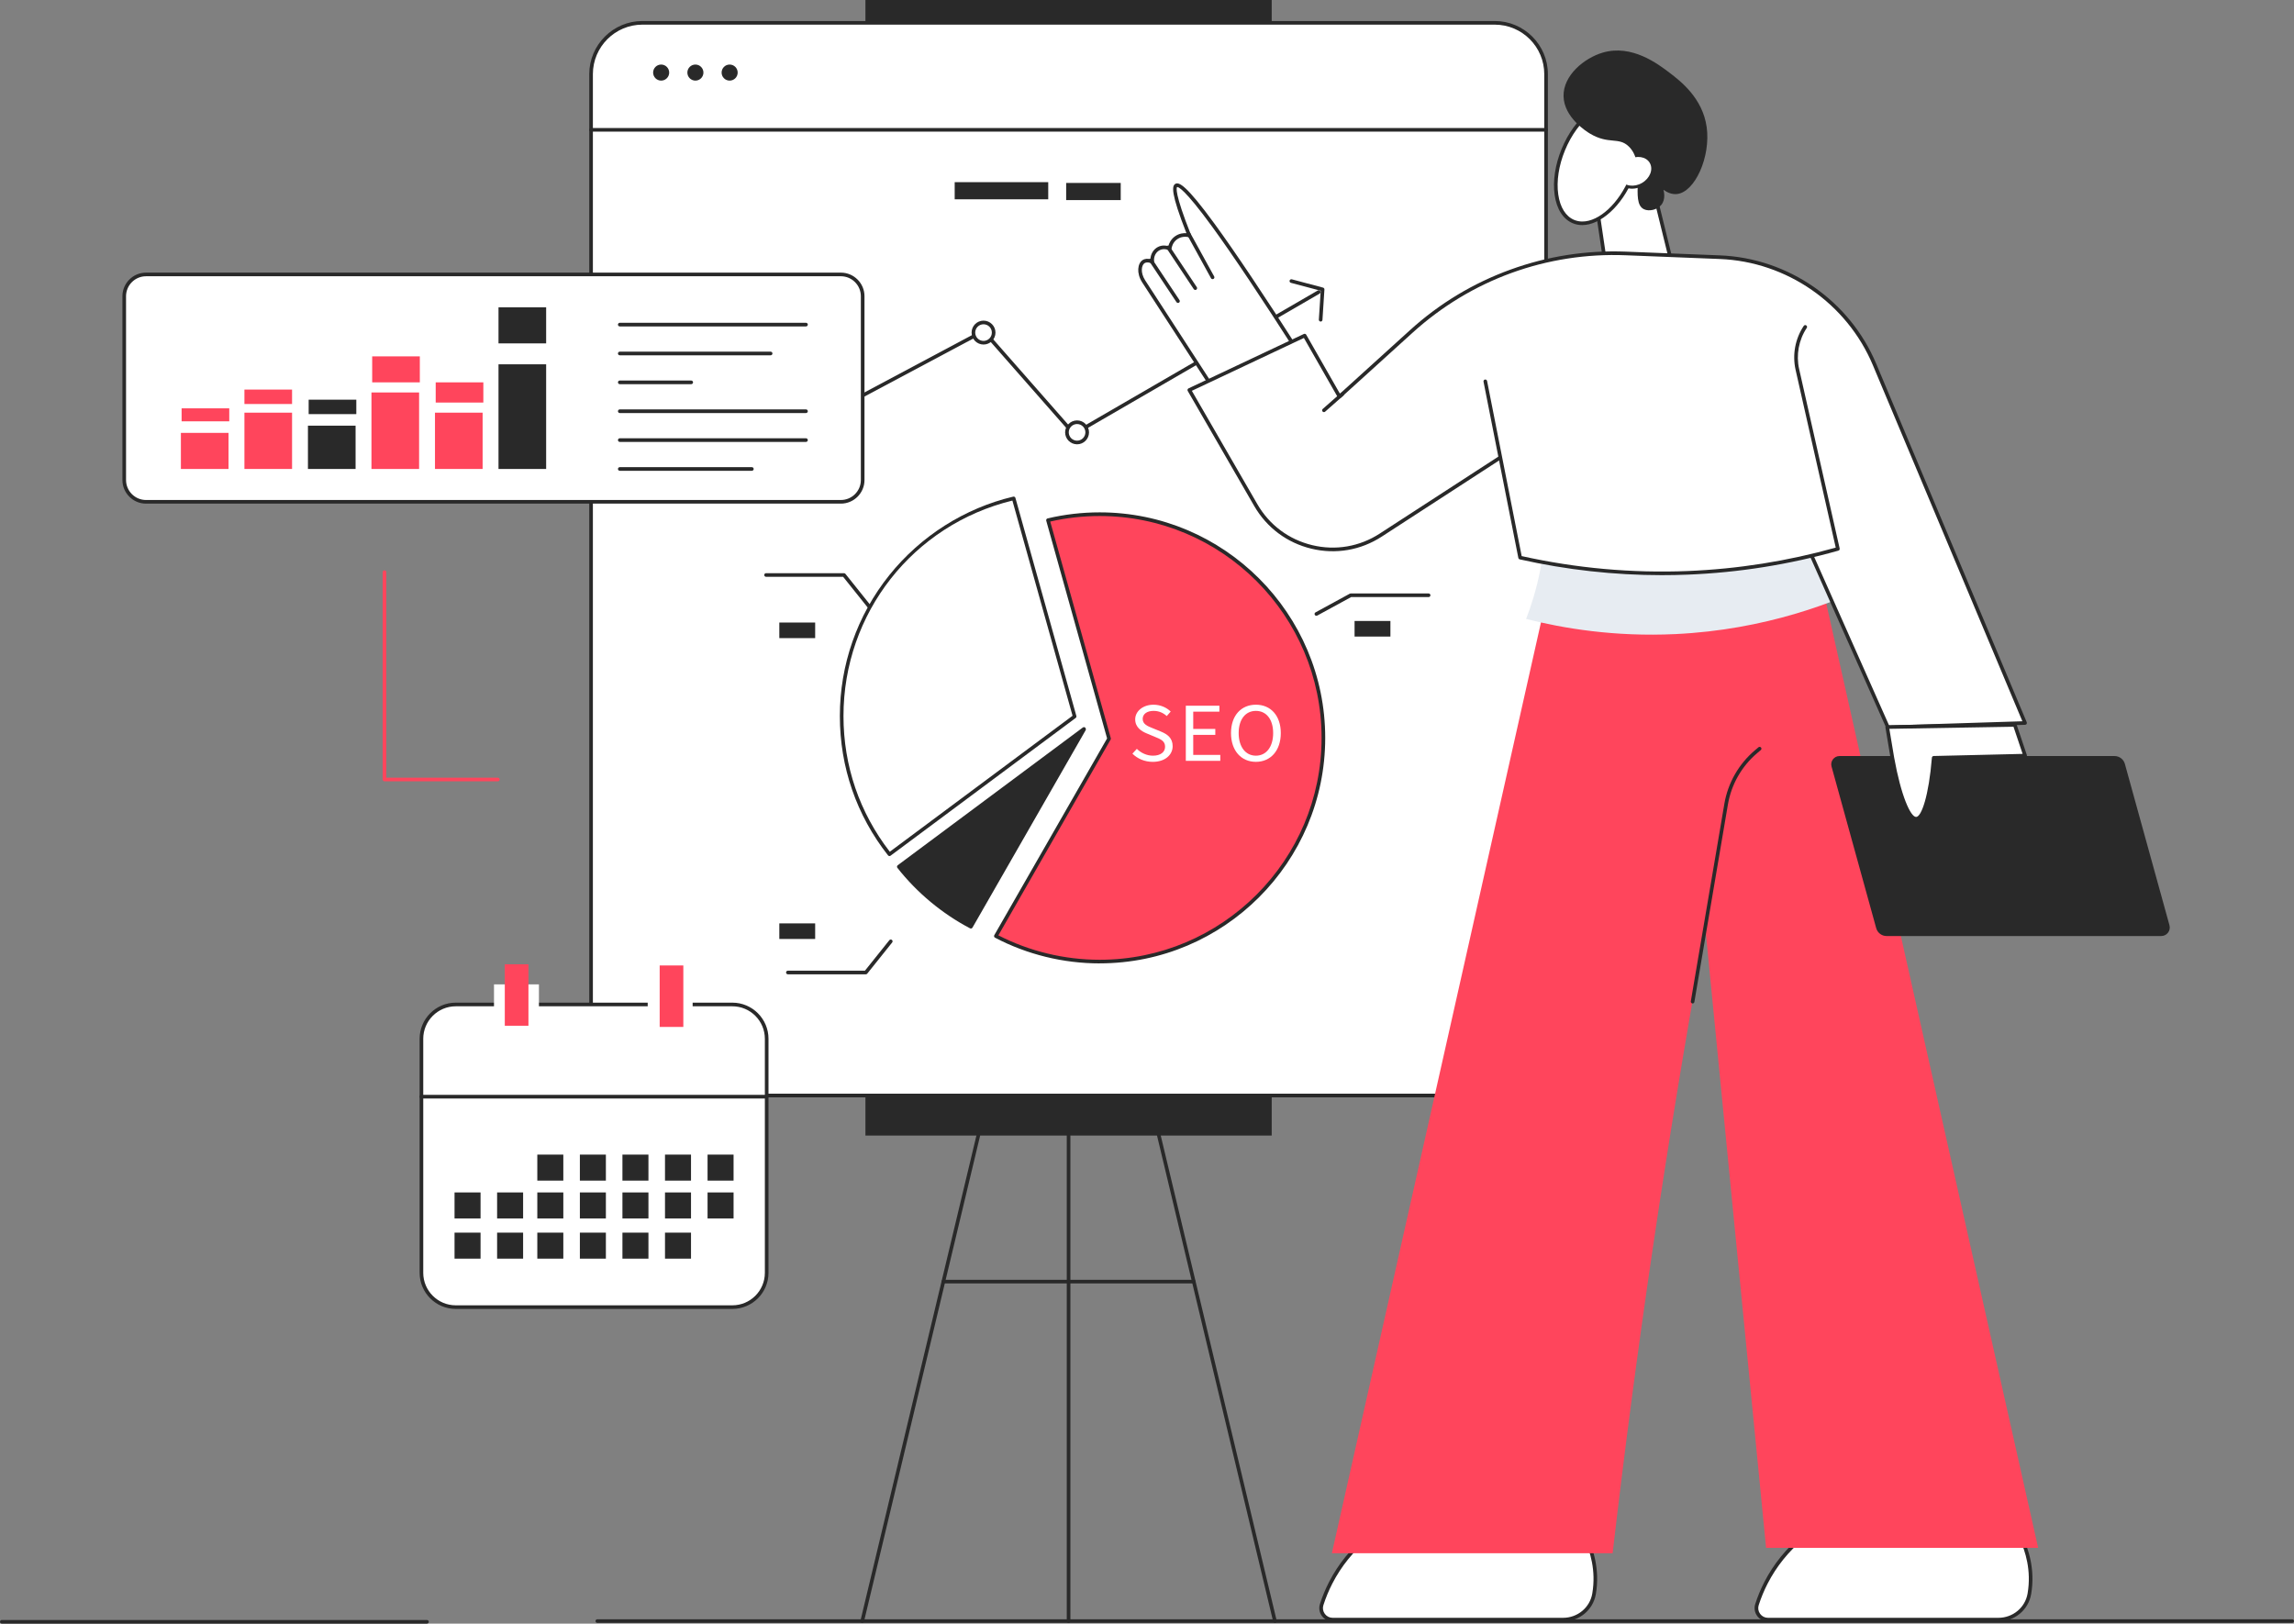 <?xml version="1.0" encoding="UTF-8"?>
<svg xmlns="http://www.w3.org/2000/svg" id="Capa_2" data-name="Capa 2" viewBox="0 0 1897.16 1342.88">
  <rect x="0" y="0" width="1897.16" height="1342.88" fill="#808080" stroke="none"/>
  <defs>
    <style>
      .cls-1 {
        fill: #fff;
      }

      .cls-2 {
        fill: #ff455c;
      }

      .cls-3 {
        fill: #292929;
      }

      .cls-4 {
        fill: #e7ecf2;
      }
    </style>
  </defs>
  <g id="_àð_1" data-name="˜àð_1">
    <g>
      <path class="cls-3" d="M1895.66,1342.28H493.99c-.83,0-1.5-.67-1.5-1.5s.67-1.5,1.5-1.5h1401.67c.83,0,1.5.67,1.5,1.5s-.67,1.5-1.5,1.5Z"></path>
      <path class="cls-3" d="M353.11,1342.88H1.5c-.83,0-1.5-.67-1.5-1.5s.67-1.5,1.5-1.5h351.61c.83,0,1.5.67,1.5,1.5s-.67,1.5-1.5,1.5Z"></path>
      <rect class="cls-3" x="715.72" width="336" height="33.11"></rect>
      <path class="cls-1" d="M1236.17,906.09h-704.9c-23.44,0-42.45-19.01-42.45-42.45V61.33c0-23.44,19.01-42.45,42.45-42.45h704.9c23.44,0,42.45,19.01,42.45,42.45v802.31c0,23.44-19,42.45-42.45,42.45Z"></path>
      <path class="cls-3" d="M1236.17,907.59h-704.9c-24.23,0-43.95-19.72-43.95-43.95V61.33c0-24.23,19.72-43.95,43.95-43.95h704.9c24.23,0,43.95,19.71,43.95,43.95v802.31c0,24.23-19.72,43.95-43.95,43.95ZM531.27,20.38c-22.58,0-40.95,18.37-40.95,40.95v802.31c0,22.58,18.37,40.95,40.95,40.95h704.9c22.58,0,40.95-18.37,40.95-40.95V61.33c0-22.58-18.37-40.95-40.95-40.95h-704.9Z"></path>
      <path class="cls-3" d="M1278.62,108.88H488.82c-.83,0-1.5-.67-1.5-1.5s.67-1.5,1.5-1.5h789.8c.83,0,1.5.67,1.5,1.5,0,.83-.67,1.5-1.5,1.5Z"></path>
      <circle class="cls-3" cx="546.78" cy="60.03" r="6.64"></circle>
      <circle class="cls-3" cx="575.1" cy="60.03" r="6.64"></circle>
      <circle class="cls-3" cx="603.42" cy="60.03" r="6.64"></circle>
      <rect class="cls-3" x="715.72" y="906.09" width="336" height="33.11"></rect>
      <path class="cls-3" d="M883.72,1342.28c-.83,0-1.5-.67-1.5-1.5v-407.02c0-.83.67-1.5,1.5-1.5s1.5.67,1.5,1.5v407.02c0,.83-.67,1.5-1.5,1.5Z"></path>
      <path class="cls-3" d="M713.07,1342.28c-.12,0-.23-.01-.35-.04-.81-.19-1.3-1-1.11-1.81l96.05-401.91c.19-.81,1-1.31,1.81-1.11.81.19,1.3,1,1.11,1.81l-96.05,401.91c-.16.69-.78,1.15-1.46,1.15Z"></path>
      <path class="cls-3" d="M1054.37,1342.28c-.68,0-1.29-.46-1.46-1.15l-96.05-401.91c-.19-.81.31-1.61,1.11-1.81.81-.19,1.61.31,1.81,1.11l96.05,401.91c.19.81-.31,1.61-1.11,1.81-.12.03-.23.04-.35.04Z"></path>
      <path class="cls-3" d="M987.3,1061.51h-207.17c-.83,0-1.5-.67-1.5-1.5s.67-1.5,1.5-1.5h207.17c.83,0,1.5.67,1.5,1.5s-.67,1.5-1.5,1.5Z"></path>
      <path class="cls-2" d="M1094.46,610.3c0,102.18-82.84,185.01-185.01,185.01-30.98,0-60.2-7.62-85.87-21.09,31.2-54.42,62.4-108.85,93.6-163.28-.03-.1-.06-.22-.09-.32-16.81-60.13-33.6-120.23-50.41-180.36,13.73-3.26,28.04-4.98,42.77-4.98,102.18,0,185.01,82.84,185.01,185.01Z"></path>
      <path class="cls-3" d="M909.45,796.81c-30.12,0-60.06-7.35-86.56-21.27-.36-.19-.63-.52-.74-.91-.11-.39-.06-.81.14-1.17l93.29-162.73c-8.41-30.09-16.83-60.2-25.24-90.32-8.36-29.92-16.72-59.83-25.09-89.76-.11-.39-.06-.81.15-1.17.21-.35.55-.6.95-.7,14.01-3.33,28.52-5.02,43.11-5.02,102.84,0,186.51,83.67,186.51,186.51,0,102.84-83.67,186.51-186.51,186.51ZM825.66,773.61c25.73,13.22,54.67,20.2,83.79,20.2,101.19,0,183.51-82.32,183.51-183.51s-82.32-183.51-183.51-183.51c-13.83,0-27.58,1.54-40.9,4.58,8.23,29.42,16.44,58.83,24.67,88.25,8.44,30.2,16.88,60.4,25.32,90.6l.04.14c.02.08.05.16.06.23.09.38.04.77-.16,1.1l-92.82,161.92Z"></path>
      <path class="cls-1" d="M888.73,592.57c-51.04,37.99-102.1,75.98-153.14,113.96-24.75-31.46-39.52-71.14-39.52-114.28,0-87.45,60.69-160.74,142.25-180.04,16.81,60.13,33.6,120.23,50.41,180.36Z"></path>
      <path class="cls-3" d="M735.59,708.03c-.44,0-.88-.2-1.18-.57-26.06-33.12-39.84-72.96-39.84-115.21s14.13-83.14,40.87-116.51c25.96-32.4,62.37-55.48,102.53-64.98.78-.19,1.57.28,1.79,1.06,8.58,30.7,17.16,61.39,25.74,92.08,8.22,29.42,16.44,58.84,24.67,88.28.17.6-.05,1.24-.55,1.61-35.19,26.2-70.4,52.39-105.59,78.58l-47.55,35.38c-.27.2-.58.3-.9.3ZM837.26,414.01c-82.33,20.15-139.69,93.23-139.69,178.24,0,41.08,13.24,79.85,38.3,112.21l46.37-34.51c34.92-25.98,69.85-51.97,104.77-77.96-8.14-29.1-16.27-58.19-24.4-87.28-8.45-30.23-16.89-60.45-25.35-90.69Z"></path>
      <path class="cls-3" d="M896.55,603.21c-31.2,54.42-62.4,108.85-93.6,163.28-23.22-12.2-43.54-29.18-59.63-49.64,51.04-37.98,102.1-75.96,153.14-113.96.03.1.07.22.09.32Z"></path>
      <path class="cls-3" d="M802.95,767.98c-.24,0-.47-.06-.7-.17-23.14-12.16-43.93-29.46-60.11-50.04-.25-.32-.36-.72-.31-1.12s.27-.76.59-1.01l46.72-34.76c35.47-26.4,70.95-52.79,106.42-79.2.4-.3.93-.38,1.4-.21.47.17.83.56.95,1.05l.09.32c.09.38.04.78-.15,1.11l-93.6,163.28c-.28.48-.78.76-1.3.76ZM745.46,717.12c15.48,19.34,35.11,35.67,56.91,47.35l89.69-156.44c-33.7,25.09-67.41,50.17-101.12,75.25l-45.48,33.84Z"></path>
      <path class="cls-1" d="M936.51,623.35l3.67-3.98c3.47,3.41,8.29,5.65,13.29,5.65,6.32,0,10.07-2.98,10.07-7.41,0-4.66-3.49-6.14-8.04-8.02l-6.92-2.89c-4.49-1.81-9.76-5.03-9.76-11.74s6.41-12.1,15.17-12.1c5.71,0,10.8,2.34,14.19,5.65l-3.25,3.73c-2.95-2.64-6.48-4.28-10.94-4.28-5.4,0-8.98,2.58-8.98,6.66,0,4.39,4.2,6.03,7.98,7.54l6.87,2.81c5.58,2.27,9.93,5.41,9.93,12.19,0,7.2-6.29,12.96-16.42,12.96-6.76,0-12.64-2.61-16.86-6.77Z"></path>
      <path class="cls-1" d="M980.68,583.69h27.77v4.91h-21.64v14.29h18.26v4.91h-18.26v16.57h22.38v4.91h-28.51v-45.59Z"></path>
      <path class="cls-1" d="M1018.05,606.32c0-14.6,8.49-23.47,20.59-23.47s20.59,8.89,20.59,23.47-8.49,23.79-20.59,23.79-20.59-9.19-20.59-23.79ZM1052.91,606.32c0-11.36-5.66-18.36-14.26-18.36s-14.26,7.01-14.26,18.36,5.66,18.69,14.26,18.69,14.26-7.33,14.26-18.69Z"></path>
      <path class="cls-3" d="M718.63,502.85c-.44,0-.88-.19-1.17-.56l-20.18-25.22h-63.74c-.83,0-1.5-.67-1.5-1.5s.67-1.5,1.5-1.5h64.46c.46,0,.89.21,1.17.56l20.63,25.79c.52.65.41,1.59-.23,2.11-.28.22-.61.33-.93.33Z"></path>
      <path class="cls-3" d="M716.05,805.84h-64.47c-.83,0-1.5-.67-1.5-1.5s.67-1.5,1.5-1.5h63.74l20.18-25.22c.52-.65,1.46-.75,2.11-.23.65.52.75,1.46.23,2.11l-20.63,25.79c-.28.36-.72.56-1.17.56Z"></path>
      <path class="cls-3" d="M1088.66,509.3c-.53,0-1.05-.28-1.32-.78-.4-.73-.13-1.64.6-2.03l28.36-15.47c.22-.12.47-.18.72-.18h64.46c.83,0,1.5.67,1.5,1.5s-.67,1.5-1.5,1.5h-64.08l-28.03,15.29c-.23.12-.48.18-.72.18Z"></path>
      <rect class="cls-3" x="644.5" y="514.89" width="29.65" height="12.89"></rect>
      <rect class="cls-3" x="644.5" y="763.72" width="29.65" height="12.89"></rect>
      <rect class="cls-3" x="1120.24" y="513.6" width="29.65" height="12.89"></rect>
      <rect class="cls-3" x="789.54" y="150.66" width="77.36" height="14.18"></rect>
      <rect class="cls-3" x="881.73" y="151.31" width="45.12" height="14.18"></rect>
      <path class="cls-3" d="M617.42,379.72c-.54,0-1.05-.29-1.33-.79-.39-.73-.11-1.64.62-2.03l195.97-104.43c.61-.33,1.37-.19,1.83.33l73.96,84.17,201.35-116.71c.71-.41,1.64-.17,2.05.55s.17,1.64-.55,2.05l-202.42,117.33c-.62.36-1.41.23-1.88-.31l-73.99-84.2-194.92,103.88c-.23.12-.47.18-.7.18Z"></path>
      <path class="cls-3" d="M1092.2,265.95s-.06,0-.1,0c-.83-.05-1.45-.77-1.4-1.59l1.54-23.89-24.66-6.56c-.8-.21-1.28-1.04-1.06-1.83.21-.8,1.04-1.28,1.83-1.06l25.85,6.88c.69.18,1.16.83,1.11,1.55l-1.62,25.12c-.05.79-.71,1.4-1.5,1.4Z"></path>
      <circle class="cls-1" cx="890.74" cy="357.6" r="8.38"></circle>
      <path class="cls-3" d="M890.75,367.48c-5.45,0-9.88-4.43-9.88-9.88s4.43-9.88,9.88-9.88,9.88,4.43,9.88,9.88-4.43,9.88-9.88,9.88ZM890.75,350.71c-3.79,0-6.88,3.09-6.88,6.88s3.09,6.88,6.88,6.88,6.88-3.09,6.88-6.88-3.09-6.88-6.88-6.88Z"></path>
      <circle class="cls-1" cx="813.39" cy="275.08" r="8.38"></circle>
      <path class="cls-3" d="M813.39,284.96c-5.45,0-9.88-4.43-9.88-9.88s4.43-9.88,9.88-9.88,9.88,4.43,9.88,9.88-4.43,9.88-9.88,9.88ZM813.39,268.2c-3.79,0-6.88,3.09-6.88,6.88s3.09,6.88,6.88,6.88,6.88-3.09,6.88-6.88-3.09-6.88-6.88-6.88Z"></path>
      <path class="cls-1" d="M1671.16,1271.18c3.65,7.51,10.84,25.08,7.2,46.8l-.05.27c-2.13,12.4-13.11,21.33-25.69,21.33h-190.49c-6.48,0-11.07-6.31-9.09-12.48,1.81-5.62,4.23-11.74,7.52-18.11,9.61-18.65,22.16-30.85,30.6-37.8h180Z"></path>
      <path class="cls-3" d="M1652.62,1341.08h-190.49c-3.57,0-6.82-1.65-8.93-4.54-2.1-2.89-2.69-6.5-1.59-9.91,2.03-6.3,4.59-12.48,7.61-18.34,7.58-14.71,18.01-27.59,30.98-38.27.27-.22.6-.34.95-.34h180c.57,0,1.1.33,1.35.84,5.2,10.7,10.69,27.67,7.33,47.7l-.05.28c-2.24,13.08-13.67,22.57-27.17,22.57ZM1491.7,1272.68c-12.46,10.35-22.49,22.8-29.81,36.99-2.95,5.72-5.45,11.74-7.42,17.89-.8,2.48-.38,5.12,1.16,7.22,1.53,2.1,3.9,3.3,6.5,3.3h190.49c12.03,0,22.22-8.45,24.21-20.09l.04-.26c3.15-18.74-1.78-34.71-6.66-45.06h-178.52Z"></path>
      <path class="cls-1" d="M1311.16,1271.18c3.65,7.51,10.84,25.08,7.2,46.8l-.05.27c-2.13,12.4-13.11,21.33-25.69,21.33h-190.49c-6.48,0-11.07-6.31-9.09-12.48,1.81-5.62,4.23-11.74,7.52-18.11,9.61-18.65,22.16-30.85,30.6-37.8h180Z"></path>
      <path class="cls-3" d="M1292.62,1341.08h-190.49c-3.57,0-6.82-1.65-8.93-4.54-2.1-2.89-2.69-6.5-1.59-9.91,2.03-6.31,4.59-12.48,7.61-18.34,7.58-14.71,18.01-27.59,30.98-38.27.27-.22.6-.34.95-.34h180c.57,0,1.1.33,1.35.84,5.2,10.7,10.69,27.66,7.33,47.7l-.05.28c-2.24,13.08-13.67,22.57-27.17,22.57ZM1131.7,1272.68c-12.47,10.35-22.49,22.8-29.81,36.99-2.95,5.72-5.44,11.74-7.42,17.89-.8,2.48-.38,5.12,1.16,7.22,1.53,2.1,3.9,3.3,6.5,3.3h190.49c12.03,0,22.22-8.45,24.21-20.09l.04-.26c3.15-18.75-1.78-34.71-6.66-45.06h-178.51Z"></path>
      <polygon class="cls-1" points="1363.27 139.5 1384.96 227.6 1329.07 227.6 1318.44 155.89 1363.27 139.5"></polygon>
      <path class="cls-3" d="M1384.96,229.1h-55.89c-.74,0-1.38-.54-1.48-1.28l-10.63-71.71c-.1-.7.3-1.38.97-1.63l44.83-16.39c.4-.15.84-.12,1.22.08.38.2.65.55.75.96l21.69,88.11c.11.45,0,.92-.28,1.28-.29.36-.72.57-1.18.57ZM1330.36,226.1h52.68l-20.83-84.62-42.11,15.4,10.26,69.23Z"></path>
      <path class="cls-1" d="M1075.36,293.78c-62.08-97.1-96.28-143.9-102.6-140.4-3.1,1.72.5,15.52,10.8,41.4-.7-.2-5.95-1.57-10.8,1.8-4.61,3.21-5.31,8.22-5.4,9-.55-.26-4.78-2.15-9,0-3.75,1.91-5.95,6.24-5.4,10.8-1.22-.47-4.71-1.62-7.2,0-3.42,2.22-4.39,9.26,0,16.2,22.2,34.2,44.4,68.4,66.6,102.6,21-13.8,42-27.6,63-41.4Z"></path>
      <path class="cls-3" d="M1349.85,156.07c-4.58,0-8.71-1.98-10.85-5.67-3.48-6.03-.33-14.39,7.02-18.64h0c3.51-2.03,7.46-2.83,11.12-2.28,3.79.58,6.81,2.54,8.53,5.51,1.72,2.98,1.9,6.58.51,10.15-1.35,3.45-4.02,6.47-7.53,8.49-2.85,1.64-5.92,2.43-8.81,2.43ZM1347.53,134.35c-5.92,3.42-8.58,9.94-5.93,14.54,2.66,4.6,9.64,5.56,15.56,2.14,2.92-1.69,5.14-4.17,6.24-6.98,1.05-2.7.94-5.38-.31-7.56s-3.52-3.61-6.39-4.05c-2.99-.46-6.24.22-9.17,1.91h0Z"></path>
      <path class="cls-3" d="M1012.36,336.68c-.1,0-.21-.01-.31-.03-.39-.08-.73-.32-.95-.65l-66.6-102.6c-4.83-7.64-3.67-15.61.44-18.28,2.04-1.32,4.5-1.22,6.45-.78.22-4.32,2.58-8.21,6.28-10.1,3.28-1.67,6.56-1.23,8.55-.67.6-2.25,2.07-5.72,5.68-8.23,3.35-2.33,6.89-2.64,9.29-2.47-12.99-33.05-12.1-39.18-9.16-40.81,3.06-1.7,9.09,1.11,32.33,32.9,17.04,23.32,41.35,59.65,72.26,108,.44.69.25,1.61-.44,2.06l-63,41.4c-.25.16-.53.25-.83.25ZM948.88,217.05c-.82,0-1.63.15-2.31.59-2.46,1.6-3.72,7.55.45,14.14l65.77,101.32,60.5-39.76c-30-46.89-53.72-82.37-70.52-105.45-23.75-32.63-28.57-33.38-29.31-33.18-.48.47-2.37,4.69,11.49,39.52.21.53.1,1.13-.28,1.56-.38.42-.97.59-1.52.44-.86-.24-5.38-1.3-9.54,1.59-3.85,2.68-4.62,6.76-4.77,7.95-.06.48-.34.9-.76,1.13-.42.23-.93.25-1.36.05-.67-.31-4.21-1.79-7.68-.02-3.22,1.64-5.06,5.37-4.59,9.29.06.52-.15,1.04-.57,1.36-.42.32-.97.4-1.46.22-.73-.28-2.14-.74-3.54-.74Z"></path>
      <ellipse class="cls-1" cx="1321.08" cy="135.31" rx="51.86" ry="30.5" transform="translate(693.92 1305.88) rotate(-67.67)"></ellipse>
      <path class="cls-3" d="M1308.47,186.17c-2.65,0-5.23-.48-7.67-1.48-8.05-3.31-13.41-11.62-15.09-23.42-1.64-11.51.41-25.04,5.77-38.1h0c5.36-13.06,13.42-24.12,22.68-31.15,9.49-7.21,19.15-9.35,27.2-6.05,8.05,3.31,13.41,11.62,15.09,23.42,1.64,11.51-.41,25.04-5.77,38.1-9.51,23.15-27.12,38.68-42.21,38.68ZM1333.56,87.47c-5.5,0-11.54,2.36-17.58,6.95-8.84,6.71-16.55,17.33-21.72,29.9h0c-5.16,12.57-7.14,25.54-5.57,36.53,1.53,10.7,6.24,18.18,13.26,21.07,2.12.87,4.37,1.29,6.69,1.29,13.82,0,30.23-14.86,39.27-36.85,5.16-12.57,7.14-25.54,5.57-36.53-1.53-10.7-6.24-18.18-13.26-21.07-2.09-.86-4.33-1.28-6.66-1.28Z"></path>
      <path class="cls-2" d="M1288.66,451.28l-187.2,833.4h232.2c18.91-163.4,43.75-334.6,75.98-512.57,18.86-104.18,39.26-205.15,60.82-302.83-60.6-6-121.2-12-181.8-18Z"></path>
      <path class="cls-2" d="M1460.56,1280.18h225l-189-842.4-115.2,34.2c26.4,269.4,52.8,538.8,79.2,808.2Z"></path>
      <path class="cls-4" d="M1551.8,481.53c-34.12,16.71-91.82,39.4-166.3,42.92-50.43,2.38-92.83-4.77-123.39-12.52,4.29-11.1,8.56-24.61,11.62-40.23,3.69-18.82,4.64-35.59,4.47-49.18,83.15-7.45,166.3-14.9,249.46-22.35l24.14,81.37Z"></path>
      <path class="cls-1" d="M1246.36,374.78l-104.48,67.8c-35.19,22.83-82.32,11.52-103.31-24.8l-55.01-95.2,95.4-45,28.8,50.4,59.43-53.88c48.43-43.91,112.17-67.06,177.49-64.47,25.87,1.03,51.75,2.06,77.62,3.08,56.29,2.24,106.19,36.86,128,88.8,41.49,98.82,82.97,197.65,124.46,296.47l-113.4,3.6-93.6-210.6-221.4-16.2Z"></path>
      <path class="cls-3" d="M1561.36,603.08c-.59,0-1.13-.35-1.37-.89l-93.23-209.78-220-16.1-104.06,67.53c-17.37,11.27-38.02,14.82-58.15,9.98s-36.92-17.37-47.28-35.29l-55.01-95.2c-.21-.36-.26-.8-.13-1.2s.41-.73.79-.91l95.4-45c.71-.33,1.56-.07,1.94.61l27.87,48.78,58.05-52.63c24.25-21.98,52.14-38.8,82.91-49.97,30.77-11.17,62.94-16.18,95.65-14.88l77.62,3.08c56.62,2.25,107.39,37.47,129.32,89.72l124.46,296.47c.19.46.15.98-.12,1.39-.27.41-.72.67-1.21.69l-113.4,3.6s-.03,0-.05,0ZM1246.36,373.28s.07,0,.11,0l221.4,16.2c.55.04,1.04.38,1.26.89l93.19,209.68,110.21-3.5-123.62-294.46c-21.48-51.18-71.21-85.68-126.67-87.88l-77.62-3.08c-65.33-2.6-127.99,20.16-176.43,64.08l-59.43,53.88c-.34.3-.8.44-1.24.37-.45-.07-.84-.34-1.07-.74l-28.11-49.2-92.67,43.71,54.19,93.79c9.94,17.21,26.06,29.24,45.38,33.88,19.32,4.64,39.15,1.24,55.81-9.58l104.48-67.8c.25-.16.53-.24.82-.24Z"></path>
      <path class="cls-1" d="M1492.96,270.38h0c-6.9,10.35-9.25,23.06-6.51,35.19l33.51,148.41c-32.1,9.09-74.29,17.8-124.2,19.8-56.14,2.25-103.61-4.73-138.6-12.6-9.6-48.6-19.2-97.2-28.8-145.8l264.6-45Z"></path>
      <path class="cls-3" d="M1374.44,475.71c-39.51,0-78.97-4.38-117.61-13.06-.58-.13-1.03-.59-1.14-1.17l-28.8-145.8c-.16-.81.37-1.6,1.18-1.76.82-.16,1.6.37,1.76,1.18l28.61,144.84c45.05,10.04,91.22,14.2,137.26,12.35,41.36-1.66,82.56-8.17,122.48-19.36l-33.2-147.02c-2.81-12.47-.36-25.72,6.73-36.35.46-.69,1.39-.87,2.08-.42.69.46.88,1.39.42,2.08-6.64,9.95-8.93,22.36-6.3,34.03l33.51,148.41c.18.78-.29,1.56-1.05,1.77-40.57,11.49-82.48,18.17-124.55,19.85-7.12.29-14.26.43-21.38.43Z"></path>
      <path class="cls-3" d="M1514.7,633.98l36.94,133.69c1.06,3.84,4.56,6.51,8.55,6.51h227.16c4.67,0,8.06-4.45,6.81-8.95l-36.86-133.41c-1.06-3.84-4.56-6.51-8.55-6.51h-227.45c-4.52,0-7.8,4.31-6.6,8.67Z"></path>
      <path class="cls-1" d="M1666.25,599.55c2.85,8.48,5.7,16.95,8.55,25.43-25.2.6-50.4,1.2-75.6,1.8-2.34,28.69-7.92,50.06-14.4,50.4-6.56.34-14.49-20.81-19.8-50.4-1.42-8.48-2.84-16.96-4.26-25.44,35.17-.59,70.34-1.19,105.51-1.79Z"></path>
      <path class="cls-3" d="M1584.65,678.69c-8.74,0-16.63-26.59-21.13-51.64l-4.26-25.46c-.07-.43.05-.87.33-1.21.28-.34.69-.53,1.13-.54l105.51-1.79c.64-.02,1.24.4,1.45,1.02l8.55,25.43c.15.45.08.95-.19,1.34s-.72.63-1.19.64l-74.25,1.77c-1.15,13.33-5.27,49.88-15.7,50.43-.08,0-.15,0-.23,0ZM1562.51,602.81l3.97,23.72c5.75,32.01,13.61,49.15,18.15,49.15.03,0,.06,0,.09,0,4.38-.23,10.42-17.49,12.98-49.02.06-.77.69-1.36,1.46-1.38l73.57-1.75-7.55-22.46-102.67,1.74Z"></path>
      <path class="cls-3" d="M1399.8,829.94c-.08,0-.17,0-.25-.02-.82-.14-1.37-.91-1.23-1.73l27.74-163.37c2.93-17.23,11.89-32.94,25.23-44.23l2.97-2.52c.63-.53,1.58-.46,2.11.18.54.63.46,1.58-.18,2.11l-2.97,2.52c-12.8,10.83-21.4,25.91-24.21,42.44l-27.74,163.37c-.12.73-.76,1.25-1.48,1.25Z"></path>
      <path class="cls-3" d="M1094.91,340.87c-.42,0-.83-.17-1.13-.51-.55-.62-.49-1.57.13-2.12l15.2-13.41c.62-.55,1.57-.49,2.12.13.55.62.49,1.57-.13,2.12l-15.2,13.41c-.29.25-.64.37-.99.37Z"></path>
      <path class="cls-3" d="M1002.82,230.89c-.53,0-1.04-.28-1.31-.78l-19.67-35.76c-.4-.73-.14-1.64.59-2.04.73-.4,1.64-.14,2.04.59l19.67,35.76c.4.73.14,1.64-.59,2.04-.23.13-.48.19-.72.19Z"></path>
      <path class="cls-3" d="M988.51,239.83c-.48,0-.96-.23-1.25-.67l-22.44-33.73c-.46-.69-.27-1.62.42-2.08.69-.46,1.62-.27,2.08.42l22.44,33.73c.46.69.27,1.62-.42,2.08-.26.17-.54.25-.83.25Z"></path>
      <path class="cls-3" d="M974.21,250.56c-.48,0-.96-.23-1.25-.67l-22.44-33.73c-.46-.69-.27-1.62.42-2.08.69-.46,1.62-.27,2.08.42l22.44,33.73c.46.69.27,1.62-.42,2.08-.26.17-.54.25-.83.25Z"></path>
      <path class="cls-3" d="M1411.43,105.11c-3.3-24.02-21.84-38.17-30.4-44.71-9.76-7.45-31.43-23.99-55.56-16.88-15.18,4.47-32.72,18.71-32.4,36,.33,17.76,19.35,29.49,21.8,30.95,15.67,9.37,23.74,2.47,32.19,10.73,15.1,14.75.48,46.09,12.52,51.86,4.21,2.02,10.95.5,14.31-3.58,3.9-4.73,2.08-11.49,1.79-12.52,3.15,2.23,6.93,3.95,11.01,3.55,14.98-1.43,28.16-30.71,24.76-55.41Z"></path>
      <path class="cls-1" d="M1346.78,132.05c-6.65,3.84-9.55,11.27-6.47,16.59s10.96,6.53,17.6,2.69c6.65-3.84,9.55-11.27,6.47-16.59-3.07-5.32-10.95-6.53-17.6-2.69Z"></path>
      <path class="cls-1" d="M605.67,1081.1h-228.76c-15.67,0-28.38-12.7-28.38-28.38v-193.56c0-15.67,12.71-28.38,28.38-28.38h228.76c15.67,0,28.38,12.71,28.38,28.38v193.56c0,15.67-12.71,28.38-28.38,28.38Z"></path>
      <path class="cls-3" d="M605.67,1082.6h-228.76c-16.47,0-29.88-13.4-29.88-29.88v-193.56c0-16.47,13.4-29.88,29.88-29.88h228.76c16.47,0,29.88,13.4,29.88,29.88v193.56c0,16.47-13.4,29.88-29.88,29.88ZM376.91,832.29c-14.82,0-26.88,12.06-26.88,26.88v193.56c0,14.82,12.06,26.88,26.88,26.88h228.76c14.82,0,26.88-12.06,26.88-26.88v-193.56c0-14.82-12.06-26.88-26.88-26.88h-228.76Z"></path>
      <path class="cls-3" d="M634.05,908.55h-285.51c-.83,0-1.5-.67-1.5-1.5s.67-1.5,1.5-1.5h285.51c.83,0,1.5.67,1.5,1.5s-.67,1.5-1.5,1.5Z"></path>
      <rect class="cls-1" x="408.54" y="814.16" width="37.16" height="27.38"></rect>
      <rect class="cls-1" x="535.66" y="814.16" width="37.16" height="27.38"></rect>
      <rect class="cls-2" x="417.47" y="797.54" width="19.56" height="50.84"></rect>
      <rect class="cls-2" x="545.56" y="798.52" width="19.56" height="50.84"></rect>
      <rect class="cls-3" x="444.36" y="954.96" width="21.51" height="21.51"></rect>
      <rect class="cls-3" x="479.56" y="954.96" width="21.51" height="21.51"></rect>
      <rect class="cls-3" x="514.76" y="954.96" width="21.51" height="21.51"></rect>
      <rect class="cls-3" x="549.96" y="954.96" width="21.51" height="21.51"></rect>
      <rect class="cls-3" x="585.16" y="954.96" width="21.51" height="21.51"></rect>
      <rect class="cls-3" x="444.36" y="986.25" width="21.51" height="21.51"></rect>
      <rect class="cls-3" x="479.56" y="986.25" width="21.51" height="21.51"></rect>
      <rect class="cls-3" x="375.91" y="986.25" width="21.51" height="21.51"></rect>
      <rect class="cls-3" x="411.11" y="986.25" width="21.51" height="21.51"></rect>
      <rect class="cls-3" x="514.76" y="986.25" width="21.51" height="21.51"></rect>
      <rect class="cls-3" x="549.96" y="986.25" width="21.51" height="21.51"></rect>
      <rect class="cls-3" x="444.36" y="1019.5" width="21.51" height="21.51"></rect>
      <rect class="cls-3" x="479.56" y="1019.5" width="21.51" height="21.51"></rect>
      <rect class="cls-3" x="375.91" y="1019.5" width="21.51" height="21.51"></rect>
      <rect class="cls-3" x="411.11" y="1019.5" width="21.51" height="21.51"></rect>
      <rect class="cls-3" x="514.76" y="1019.5" width="21.51" height="21.51"></rect>
      <rect class="cls-3" x="549.96" y="1019.5" width="21.51" height="21.51"></rect>
      <rect class="cls-3" x="585.16" y="986.25" width="21.51" height="21.51"></rect>
      <path class="cls-1" d="M695.42,415.04H120.76c-9.95,0-18.02-8.07-18.02-18.02v-152.01c0-9.95,8.07-18.02,18.02-18.02h574.66c9.95,0,18.02,8.07,18.02,18.02v152.01c0,9.95-8.07,18.02-18.02,18.02Z"></path>
      <path class="cls-3" d="M695.42,416.54H120.76c-10.76,0-19.52-8.76-19.52-19.52v-152.01c0-10.76,8.76-19.52,19.52-19.52h574.66c10.76,0,19.52,8.76,19.52,19.52v152.01c0,10.76-8.76,19.52-19.52,19.52ZM120.76,228.49c-9.11,0-16.52,7.41-16.52,16.52v152.01c0,9.11,7.41,16.52,16.52,16.52h574.66c9.11,0,16.52-7.41,16.52-16.52v-152.01c0-9.11-7.41-16.52-16.52-16.52H120.76Z"></path>
      <path class="cls-3" d="M666.57,269.98h-154.02c-.83,0-1.5-.67-1.5-1.5s.67-1.5,1.5-1.5h154.02c.83,0,1.5.67,1.5,1.5,0,.83-.67,1.5-1.5,1.5Z"></path>
      <path class="cls-3" d="M637.32,293.86h-124.77c-.83,0-1.5-.67-1.5-1.5s.67-1.5,1.5-1.5h124.77c.83,0,1.5.67,1.5,1.5s-.67,1.5-1.5,1.5Z"></path>
      <path class="cls-3" d="M571.66,317.74h-59.1c-.83,0-1.5-.67-1.5-1.5s.67-1.5,1.5-1.5h59.1c.83,0,1.5.67,1.5,1.5s-.67,1.5-1.5,1.5Z"></path>
      <path class="cls-3" d="M666.57,341.62h-154.02c-.83,0-1.5-.67-1.5-1.5s.67-1.5,1.5-1.5h154.02c.83,0,1.5.67,1.5,1.5s-.67,1.5-1.5,1.5Z"></path>
      <path class="cls-3" d="M666.57,365.5h-154.02c-.83,0-1.5-.67-1.5-1.5s.67-1.5,1.5-1.5h154.02c.83,0,1.5.67,1.5,1.5,0,.83-.67,1.5-1.5,1.5Z"></path>
      <path class="cls-3" d="M621.8,389.38h-109.24c-.83,0-1.5-.67-1.5-1.5s.67-1.5,1.5-1.5h109.24c.83,0,1.5.67,1.5,1.5s-.67,1.5-1.5,1.5Z"></path>
      <rect class="cls-3" x="412.27" y="301.32" width="39.4" height="86.56"></rect>
      <rect class="cls-2" x="359.73" y="341.31" width="39.4" height="46.56"></rect>
      <rect class="cls-2" x="360.33" y="316.24" width="39.4" height="16.71"></rect>
      <rect class="cls-2" x="307.2" y="324.6" width="39.4" height="63.28"></rect>
      <rect class="cls-2" x="307.8" y="294.75" width="39.4" height="21.49"></rect>
      <rect class="cls-3" x="254.67" y="352.06" width="39.4" height="35.82"></rect>
      <rect class="cls-3" x="255.27" y="330.57" width="39.4" height="11.94"></rect>
      <rect class="cls-2" x="202.14" y="341.31" width="39.4" height="46.56"></rect>
      <rect class="cls-2" x="149.6" y="358.03" width="39.4" height="29.85"></rect>
      <rect class="cls-2" x="150.2" y="337.73" width="39.4" height="10.74"></rect>
      <rect class="cls-2" x="202.14" y="322.21" width="39.4" height="11.94"></rect>
      <rect class="cls-3" x="412.27" y="254.16" width="39.4" height="29.85"></rect>
      <path class="cls-2" d="M411.73,646.22h-93.75c-.83,0-1.5-.67-1.5-1.5v-171.49c0-.83.67-1.5,1.5-1.5s1.5.67,1.5,1.5v169.99h92.25c.83,0,1.5.67,1.5,1.5,0,.83-.67,1.5-1.5,1.5Z"></path>
    </g>
  </g>
</svg>
